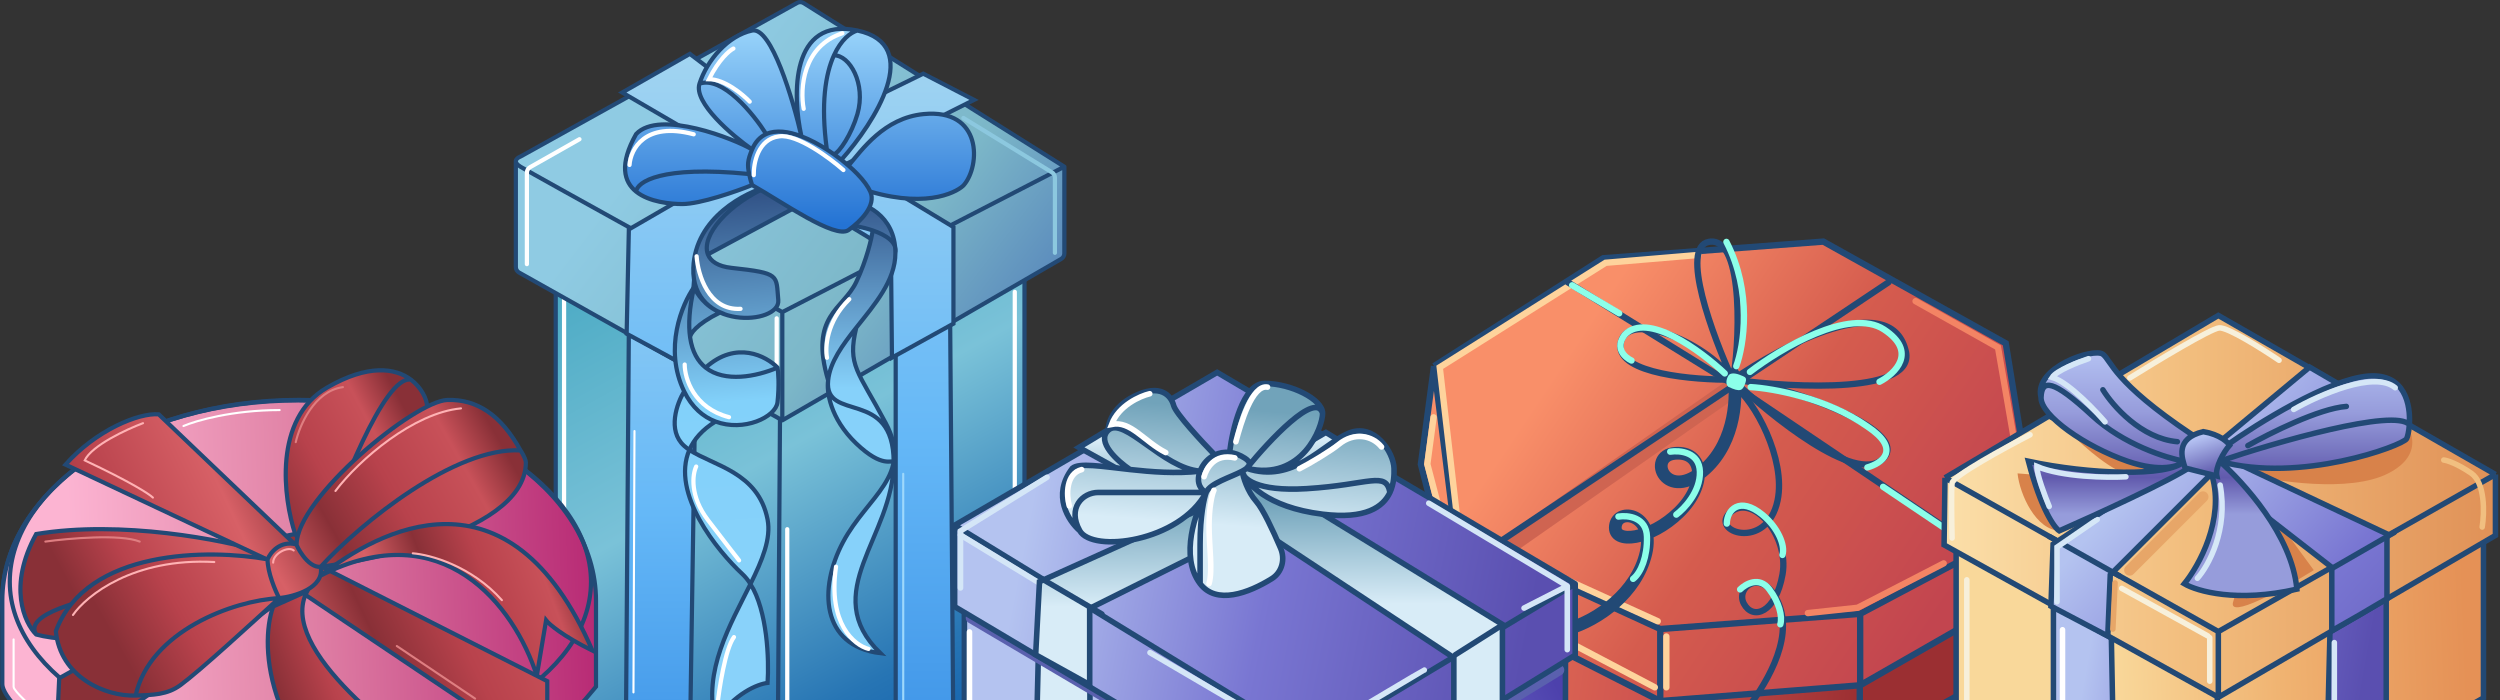 <svg width="1185" height="332" viewBox="0 0 1185 332" fill="none" xmlns="http://www.w3.org/2000/svg">
<rect x="0" y="0" width="1185" height="332" fill="#333333" stroke="none"/>
<path d="M690.665 318.807L680.871 300.167L680.871 239.383V195.254L745.127 151.978L858.095 144.109L948.019 195.254L951.742 231.032V239.383V311.909L940.636 322.619L881.532 355.543L784.349 360.342L690.665 318.807Z" fill="url(#paint0_linear_4698_5122)"/>
<path d="M690.665 318.807L680.871 300.167L680.871 239.383M690.665 318.807L784.349 360.342M690.665 318.807V253.457M784.349 360.342L881.532 355.543M784.349 360.342L784.349 280.006M881.532 355.543L940.636 322.619M881.532 355.543V280.006M940.636 322.619L951.742 311.909V239.383M940.636 322.619V253.457M858.095 144.109L948.019 195.254L951.742 231.032V239.383M858.095 144.109L745.127 151.978M858.095 144.109V223.38M745.127 151.978L680.871 195.254M745.127 151.978L758.891 231.032M680.871 195.254V239.383M680.871 195.254L704.287 247.649M940.636 253.457L951.742 239.383M940.636 253.457L881.532 280.006M940.636 253.457L858.095 223.38M881.532 280.006H784.349M784.349 280.006L704.287 257.317M690.665 253.457L680.871 239.383M690.665 253.457L704.287 257.317M858.095 223.38L758.891 231.032M758.891 231.032L704.287 247.649M704.287 247.649V257.317" stroke="#224975" stroke-width="3.014"/>
<path d="M683.723 275.273V299.369L687.244 306.46" stroke="#FED39C" stroke-width="3.014" stroke-linecap="round"/>
<path d="M689.709 282.838L673.5 220.081L679.734 173.533L759.947 122.412L864.266 114.516L950.713 162.726L964.428 247.096V277.435L881.721 324.815L786.962 332.296L689.709 282.838Z" fill="url(#paint1_linear_4698_5122)"/>
<path d="M689.709 282.838L673.5 220.081L679.734 173.533M689.709 282.838L786.962 332.296M689.709 282.838V253.484M786.962 332.296L881.721 324.815M786.962 332.296V298.158M881.721 324.815L964.428 277.435V247.096M881.721 324.815V290.969M964.428 247.096L950.713 162.726L864.266 114.516L759.947 122.412L679.734 173.533M964.428 247.096L881.721 290.969M679.734 173.533L689.709 253.484M689.709 253.484L786.962 298.158M786.962 298.158L881.721 290.969" stroke="#224975" stroke-width="3.014"/>
<path d="M691.093 248.994L682.426 174.085L761.049 124.558L805.004 120.844" stroke="#FED39C" stroke-width="3.014" stroke-linecap="round"/>
<path d="M679.509 197.82L676.539 220.001L686.65 258.46" stroke="#FED39C" stroke-width="3.014" stroke-linecap="round"/>
<path d="M712.711 261.297L785.775 294.479" stroke="#FED39C" stroke-width="3.014" stroke-linecap="round"/>
<path d="M713.207 288.359L784.382 325.794M789.848 301.699V325.794" stroke="#FED39C" stroke-width="3.014" stroke-linecap="round"/>
<path d="M907.98 142.758L947.056 164.695L959.738 237.704" stroke="#F38464" stroke-width="3.014" stroke-linecap="round"/>
<path d="M856.926 290.604L880.491 288.08L921.31 267.039" stroke="#F38464" stroke-width="3.014" stroke-linecap="round"/>
<path d="M710.82 290.726L712.703 259.907L819.955 184.945" stroke="#CF6451" stroke-width="9.043" stroke-linecap="round"/>
<path d="M708.238 292.506V258.591L822.067 182.601M895.149 133.812L822.067 182.601M822.067 182.601L743.156 133.812M822.067 182.601L940.85 262.699V291.068" stroke="#224975" stroke-width="3" stroke-linecap="round"/>
<path d="M745.184 135.227L767.504 148.518" stroke="#8CFFE9" stroke-width="3" stroke-linecap="round"/>
<path d="M937.086 260.711L892.574 230.741" stroke="#8CFFE9" stroke-width="3" stroke-linecap="round"/>
<path d="M821.699 177.547C823.39 186.811 823.085 208.718 808.337 222.233C789.903 239.127 780.108 216.085 793.944 214.885C807.779 213.685 809.133 229.878 795.774 242.888C782.414 255.899 764.51 258.253 765.701 249.294C766.892 240.335 784.572 243.62 780.166 262.262C775.759 280.904 757.664 293.928 743.138 298.134" stroke="#224975" stroke-width="6.029" stroke-linecap="round"/>
<path d="M791.68 214.093C796.272 213.375 805.516 214.283 805.752 223.65C805.989 233.017 798.395 241.071 794.568 243.927" stroke="#8CFFE9" stroke-width="3.014" stroke-linecap="round"/>
<path d="M767.141 244.858C771.544 244.153 780.413 245.085 780.665 254.451C780.917 263.817 777.768 271.535 774.104 274.38" stroke="#8CFFE9" stroke-width="3.014" stroke-linecap="round"/>
<path d="M821.862 182.948C831.614 189.725 846.641 217.62 842.575 237.206C837.493 261.689 809.763 251.872 820.287 242.811C830.811 233.75 848.151 253.882 844.916 272.247C841.682 290.612 830.871 294.117 826.601 286.152C822.331 278.187 835.794 268.45 843.115 286.152C850.436 303.853 835.929 326.056 826.601 337.959" stroke="#224975" stroke-width="3" stroke-linecap="round"/>
<path d="M818.515 248.188C818.515 241.855 824.46 235.005 835.426 244.015C842.665 249.963 846.316 258.497 844.881 263.051" stroke="#8CFFE9" stroke-width="3" stroke-linecap="round"/>
<path d="M824.81 279.383C827.44 276.765 833.883 273.08 838.61 279.282C843.336 285.484 844.963 292.228 843.874 295.931" stroke="#8CFFE9" stroke-width="3" stroke-linecap="round"/>
<path d="M821.299 179.958C803.127 180.166 767.046 177.181 768.093 163.569C769.401 146.554 807.972 161.007 821.299 179.958ZM821.299 179.958C811.748 159.166 796.132 116.993 810.078 114.629C827.51 111.675 824.247 167.286 821.299 179.958ZM821.299 179.958C845.43 163.303 895.583 137.143 903.147 165.743C909.529 186.78 851.241 183.985 821.299 179.958ZM821.299 179.958C839.521 197.379 879.215 229.325 892.215 217.743C908.465 203.266 839.229 180.666 821.299 179.958Z" stroke="#224975" stroke-width="3"/>
<path d="M819.142 178.234C818.11 180.127 817.985 182.128 819.142 183.289C824.994 186.174 825.998 184.893 827.037 182.249C828.22 179.237 827.478 178.884 826.026 178.234C824.392 177.502 820.433 175.868 819.142 178.234Z" fill="#8CFFE9"/>
<path d="M817.53 177.005C806.155 166.229 780.747 147.479 770.115 158.686C765.23 165.008 770.235 169.462 773.348 170.899" stroke="#8CFFE9" stroke-width="3" stroke-linecap="round"/>
<path d="M822.99 173.566C826.582 163.868 830.677 138.508 818.32 114.656" stroke="#8CFFE9" stroke-width="3" stroke-linecap="round"/>
<path d="M829.457 176.301C843.945 165.165 876.944 145.553 893.037 156.185C909.129 166.818 898.305 177.139 890.881 180.97" stroke="#8CFFE9" stroke-width="3" stroke-linecap="round"/>
<path d="M829.809 183.484C840.226 184.083 865.873 188.657 885.126 202.163C901.506 213.083 891.951 219.645 885.126 221.56" stroke="#8CFFE9" stroke-width="3" stroke-linecap="round"/>
<path d="M263.414 379.834V123.484L369.785 60.156L485.604 123.484V379.834L368.085 441.512L263.414 379.834Z" fill="url(#paint2_linear_4698_5122)"/>
<path d="M263.414 123.484V379.834L368.085 441.512M263.414 123.484L369.785 60.156L485.604 123.484M263.414 123.484L369.785 187.937M368.085 441.512L485.604 379.834V123.484M368.085 441.512L369.785 187.937M485.604 123.484L369.785 187.937" stroke="#224975" stroke-width="2" stroke-linecap="round"/>
<path d="M278.826 118.156C275.006 119.97 267.367 125.533 267.367 133.271C267.367 141.01 267.367 244.961 267.367 295.969" stroke="white" stroke-width="2" stroke-linecap="round"/>
<path d="M481.008 138.359V266.783" stroke="white" stroke-width="2" stroke-linecap="round"/>
<path d="M373.16 250.836V374.66" stroke="white" stroke-width="2" stroke-linecap="round"/>
<path d="M424.555 413.442V158.192L450.301 143.086L452.263 397.925L424.555 413.442Z" fill="url(#paint3_linear_4698_5122)" stroke="#224975" stroke-width="2"/>
<path d="M296.285 400.12L298.153 145.352L329.903 164.135L326.047 415.59L296.285 400.12Z" fill="url(#paint4_linear_4698_5122)" stroke="#224975" stroke-width="2"/>
<path d="M300.743 204.327L300.261 328.194" stroke="white" stroke-linecap="round"/>
<path d="M428.129 224.586V402.971" stroke="#9ED8FB" stroke-linecap="round"/>
<path d="M380.91 1.458L504.5 79.014V120.131C504.5 121.201 503.929 122.191 503.003 122.727L370.814 199.238L246.038 129.187C245.092 128.656 244.506 127.656 244.506 126.571L244.506 76.561C244.498 76.471 244.498 76.383 244.506 76.298C244.608 75.237 245.92 74.554 246.453 74.319C246.601 74.254 246.748 74.188 246.889 74.11L377.859 1.376C378.814 0.845 379.983 0.877 380.91 1.458Z" fill="url(#paint5_linear_4698_5122)"/>
<path d="M370.814 147.939C370.814 147.939 251.575 82.037 246.677 79.014C244.942 77.943 244.436 77.03 244.506 76.298M370.814 147.939L504.5 79.014M370.814 147.939V199.238M504.5 79.014L380.91 1.458C379.983 0.877 378.814 0.845 377.859 1.376L246.889 74.11C246.748 74.188 246.601 74.254 246.453 74.319C245.92 74.554 244.608 75.237 244.506 76.298M504.5 79.014V120.131C504.5 121.201 503.929 122.191 503.003 122.727L370.814 199.238M370.814 199.238L246.038 129.187C245.092 128.656 244.506 127.656 244.506 126.571L244.506 76.298" stroke="#224975" stroke-width="2" stroke-linecap="round"/>
<path d="M249.742 125.195V81.862C249.742 80.782 250.323 79.785 251.263 79.252L274.664 65.992" stroke="white" stroke-width="2" stroke-linecap="round"/>
<path d="M368.148 150.883V189.926" stroke="white" stroke-width="2" stroke-linecap="round"/>
<path d="M500.031 119.826V84.236C500.031 83.193 499.489 82.225 498.6 81.68L456.66 55.938" stroke="#8CC8DF" stroke-width="2" stroke-linecap="round"/>
<path d="M352.308 77.319L294.934 43.849L326.989 25.539L377.829 64.161L437.622 34.921L461.685 47.348L401.892 77.319L451.931 107.629V153.403L422.787 169.515L422.309 118.987L377.829 91.939L329.704 123.373L325.847 173.788L297.029 158.199L298.078 108.753L352.308 77.319Z" fill="url(#paint6_linear_4698_5122)" stroke="#224975" stroke-width="2"/>
<path d="M328.644 126.979C329.515 103.125 353.188 91.1 364.916 88.07L379.788 96.797L335.537 120.572C336.805 123.897 340.392 126.278 346.78 126.979C369.994 129.524 367.818 130.251 368.906 142.251C369.994 154.251 327.556 156.796 328.644 126.979Z" fill="url(#paint7_linear_4698_5122)"/>
<path d="M324.292 185.523C314.426 165.16 323.325 144.069 329.007 136.069C330.095 138.857 334.085 145.16 341.34 148.069C329.644 153.918 326.989 158.477 327.124 160.025C328.125 166.793 330.811 171.345 334.468 174.25C348.993 161.16 363.237 168.796 368.544 174.25C368.906 176.311 369.414 182.468 368.544 190.614C367.783 197.727 352.507 204.84 339.163 199.803C332.848 203.691 328.908 208.276 326.766 213.24C337.995 220.771 359.461 223.683 363.828 246.249C365.575 255.274 361.3 265.545 355.722 276.824C363.734 289.59 364.569 312.557 363.828 323.702C359.355 324.187 348.159 328.502 339.163 341.884C332.998 318.074 346.241 295.995 355.722 276.824C354.584 275.012 353.302 273.405 351.859 272.067C340.157 261.215 317.837 233.934 326.766 213.24C325.872 212.64 325.042 212.011 324.292 211.341C316.151 204.068 320.9 191.099 324.292 185.523Z" fill="url(#paint8_linear_4698_5122)"/>
<path d="M364.916 88.07C353.188 91.1 329.515 103.125 328.644 126.979C327.556 156.796 369.994 154.251 368.906 142.251C367.818 130.251 369.994 129.524 346.78 126.979C340.392 126.278 336.805 123.897 335.537 120.572M364.916 88.07L379.788 96.797L335.537 120.572M364.916 88.07C344.936 96.504 332.197 111.814 335.537 120.572M329.007 136.069C323.325 144.069 314.426 165.16 324.292 185.523M329.007 136.069C330.095 138.857 334.085 145.16 341.34 148.069C329.644 153.918 326.989 158.477 327.124 160.025M329.007 136.069C326.682 146.109 326.226 153.958 327.124 160.025M324.292 185.523C320.9 191.099 316.151 204.068 324.292 211.341C325.042 212.011 325.872 212.64 326.766 213.24M324.292 185.523C328.009 193.195 333.406 197.629 339.163 199.803M368.544 174.25C368.906 176.311 369.414 182.468 368.544 190.614C367.783 197.727 352.507 204.84 339.163 199.803M368.544 174.25C358.426 178.568 343.491 181.421 334.468 174.25M368.544 174.25C363.237 168.796 348.993 161.16 334.468 174.25M334.468 174.25C330.811 171.345 328.125 166.793 327.124 160.025M326.766 213.24C337.995 220.771 359.461 223.683 363.828 246.249C365.575 255.274 361.3 265.545 355.722 276.824M326.766 213.24C317.837 233.934 340.157 261.215 351.859 272.067C353.302 273.405 354.584 275.012 355.722 276.824M326.766 213.24C328.908 208.276 332.848 203.691 339.163 199.803M355.722 276.824C346.241 295.995 332.998 318.074 339.163 341.884C348.159 328.502 359.355 324.187 363.828 323.702C364.569 312.557 363.734 289.59 355.722 276.824Z" stroke="#224975" stroke-width="2" stroke-linecap="round"/>
<path d="M330.188 121.484C330.796 130.152 335.814 147.269 351.012 146.39" stroke="white" stroke-width="2" stroke-linecap="round"/>
<path d="M324.547 172.781C324.547 179.281 328.748 193.371 345.552 197.739" stroke="white" stroke-width="2" stroke-linecap="round"/>
<path d="M329.992 221.141C328.223 224.855 326.873 235.145 335.625 246.589C344.377 258.033 349.072 264.051 350.326 265.629" stroke="white" stroke-width="2" stroke-linecap="round"/>
<path d="M339.965 334.939C340.909 326.227 343.819 307.439 347.9 301.984" stroke="white" stroke-width="2" stroke-linecap="round"/>
<path d="M401.648 95.094C408.817 95.733 422.757 101.048 424.28 117.024C424.566 117.934 424.627 118.907 424.416 119.948C424.416 133.021 414.623 144.264 405.875 155.297C401.501 173.401 406.708 175.742 419.863 200.596C423.681 207.81 424.558 213.742 423.595 219.062C423.595 254.567 387.482 280.737 417.333 309.649C389 306.098 387.988 278.708 399.625 256.898C407.884 241.418 421.241 232.07 423.595 219.062C422.658 217.639 418.46 222.239 405.875 210.233C393.291 198.228 391.742 185.28 392.541 180.307C383.434 149.367 399.625 146.831 405.875 133.643C410.876 123.093 413.145 112.972 413.654 109.231C408.864 107.587 403.465 106.638 399.625 106.253L401.648 95.094Z" fill="url(#paint9_linear_4698_5122)"/>
<path d="M424.416 119.948C424.416 101.688 409.238 95.77 401.648 95.094L399.625 106.253C403.465 106.638 408.864 107.587 413.654 109.231M424.416 119.948C424.416 133.021 414.623 144.264 405.875 155.297M424.416 119.948C425.435 114.907 420.094 111.441 413.654 109.231M392.541 180.307C390.517 200.596 423.595 183.556 423.595 219.062M392.541 180.307C393.406 171.639 399.35 163.526 405.875 155.297M392.541 180.307C383.434 149.367 399.625 146.831 405.875 133.643C410.876 123.093 413.145 112.972 413.654 109.231M392.541 180.307C391.742 185.28 393.291 198.228 405.875 210.233C418.46 222.239 422.658 217.639 423.595 219.062M423.595 219.062C423.595 254.567 387.482 280.737 417.333 309.649C389 306.098 387.988 278.708 399.625 256.898C411.261 235.087 433.017 225.45 419.863 200.596C406.708 175.742 401.501 173.401 405.875 155.297" stroke="#224975" stroke-width="2" stroke-linecap="round"/>
<path d="M392.005 169.578C391.034 164.71 391.787 152.344 402.568 141.828" stroke="white" stroke-width="2" stroke-linecap="round"/>
<path d="M411.658 307.581C404.887 305.836 392.333 295.597 396.279 268.602" stroke="white" stroke-width="2" stroke-linecap="round"/>
<path d="M301.523 63.543C312.543 51.732 348.452 65.979 356.492 70.853C346.982 64.193 328.679 48.635 331.553 39.673C335.144 28.472 345.118 16.871 356.492 14.47C365.591 12.55 375.873 47.107 379.877 64.625C375.5 45.106 374.679 7.75 406.413 14.47C438.146 21.191 414.566 58.116 398.81 75.738C400.004 76.671 401.139 77.606 402.198 78.524C408.445 71.175 419.045 55.892 437.793 54.075C465.688 51.371 464.802 78.524 456.853 87.722C454.828 90.065 441.222 99.151 412.525 90.822C415.474 97.344 407.92 104.952 402.198 109.049C395.916 113.548 370.515 95.594 356.492 87.722C349.013 90.721 331.924 96.719 323.398 96.719C317.887 96.719 307.724 95.817 301.523 90.822C295.735 86.16 293.399 77.932 301.523 63.543Z" fill="url(#paint10_linear_4698_5122)"/>
<path d="M356.492 70.853C348.452 65.979 312.543 51.732 301.523 63.543C293.399 77.932 295.735 86.16 301.523 90.822M356.492 70.853C354.261 76.184 354.241 78.111 355.098 82.494M356.492 70.853C346.982 64.193 328.679 48.635 331.553 39.673M356.492 70.853C358.047 67.137 360.363 64.804 363.175 63.543M356.492 87.722C349.013 90.721 331.924 96.719 323.398 96.719C317.887 96.719 307.724 95.817 301.523 90.822M356.492 87.722C356.021 86.366 355.492 84.506 355.098 82.494M356.492 87.722C370.515 95.594 395.916 113.548 402.198 109.049C407.92 104.952 415.474 97.344 412.525 90.822M301.523 90.822C301.903 86.304 313.15 78.312 355.098 82.494M331.553 39.673C335.144 28.472 345.118 16.871 356.492 14.47C365.591 12.55 375.873 47.107 379.877 64.625M331.553 39.673C342.407 35.833 357.157 53.986 363.175 63.543M379.877 64.625C373.753 62.291 367.794 61.472 363.175 63.543M379.877 64.625C375.5 45.106 374.679 7.75 406.413 14.47M379.877 64.625C383.933 66.17 388.061 68.38 391.922 70.853M406.413 14.47C438.146 21.191 414.566 58.116 398.81 75.738M406.413 14.47C403.137 15.382 398.647 18.844 395.286 26.237M398.81 75.738C397.684 74.859 396.506 73.981 395.286 73.119M398.81 75.738C400.004 76.671 401.139 77.606 402.198 78.524M391.922 70.853C388.944 49.053 391.335 34.929 395.286 26.237M391.922 70.853C393.07 71.588 394.194 72.347 395.286 73.119M395.286 26.237C402.704 26.044 410.59 39.673 406.413 54.075C403.666 63.543 397.844 72.363 395.286 73.119M402.198 78.524C403.789 79.904 405.21 81.247 406.413 82.494C409.457 85.653 411.427 88.394 412.525 90.822M402.198 78.524C408.445 71.175 419.045 55.892 437.793 54.075C465.688 51.371 464.802 78.524 456.853 87.722C454.828 90.065 441.222 99.151 412.525 90.822" stroke="#224975" stroke-width="2" stroke-linecap="round"/>
<path d="M298.398 78.18C298.881 70.759 305.64 57.467 328.811 63.661" stroke="white" stroke-width="2" stroke-linecap="round"/>
<path d="M347.64 23.016C345.709 23.983 340.689 28.242 336.055 37.534C343.392 37.534 351.985 44.632 355.364 48.181" stroke="white" stroke-width="2" stroke-linecap="round"/>
<path d="M357.293 83.02C357.132 77.374 359.321 65.791 369.362 64.63C377.858 63.468 393.176 74.793 399.774 80.6" stroke="white" stroke-width="2" stroke-linecap="round"/>
<path d="M380.948 51.57C379.178 42.213 380.369 21.952 399.292 15.758" stroke="white" stroke-width="2" stroke-linecap="round"/>
<path d="M520.981 264.424C508.452 264.102 505.052 250.637 504.918 243.944C553.641 236.448 652.613 224.749 658.717 237.921C664.82 251.092 622.312 254.746 605.848 256.085C606.517 265.856 617.053 282 590.81 285.877C568.879 289.116 565.408 271.25 565.274 264.424C556.44 263.888 533.509 264.745 520.981 264.424Z" fill="#5A60AE"/>
<path d="M457.117 338.983V263.274L577.576 190.789L742.022 282.781V362.568L624.474 434.615L457.117 338.983Z" fill="url(#paint11_linear_4698_5122)"/>
<path d="M457.117 263.274V338.983L624.474 434.615M457.117 263.274L577.576 190.789L742.022 282.781M457.117 263.274L624.474 354.921M624.474 434.615L742.022 362.568V282.781M624.474 434.615V354.921M742.022 282.781L624.474 354.921" stroke="#224975" stroke-width="2.647"/>
<path d="M492.84 283.906L491.023 357.94L516.633 371.35V295.844L493.904 283.453L492.84 283.906Z" fill="url(#paint12_linear_4698_5122)" stroke="#224975" stroke-width="2.647" stroke-linecap="round"/>
<path d="M712.333 381.239V301.062L689.297 315.333V355.013V394.692L712.333 381.239Z" fill="url(#paint13_linear_4698_5122)" stroke="#224975" stroke-width="2.647" stroke-linecap="round"/>
<path d="M459.531 299.555V336.526L483.616 350.047" stroke="white" stroke-width="2.647" stroke-linecap="round"/>
<path d="M460.414 292.875L621.81 388.152" stroke="#5A60AE" stroke-width="5.293" stroke-linecap="round"/>
<path d="M738.812 317.602L623.486 388.15" stroke="#5A60AE" stroke-width="5.293" stroke-linecap="round"/>
<path d="M621.222 387.883L452.5 287.538V248.966L576.936 176.516L746.648 276.755V310.499L621.222 387.883Z" fill="url(#paint14_linear_4698_5122)"/>
<path d="M621.222 387.883L452.5 287.538V248.966M621.222 387.883L746.648 310.499V276.755M621.222 387.883V352.183M452.5 248.966L576.936 176.516L746.648 276.755M452.5 248.966L621.222 352.183M746.648 276.755L621.222 352.183" stroke="#224975" stroke-width="2.647" stroke-linecap="round"/>
<path d="M677.238 238.531L742.891 277.758M742.891 277.758L722.404 288.228M742.891 277.758V307.932" stroke="#D4E6F7" stroke-width="2.647" stroke-linecap="round"/>
<path d="M626.43 346.499C642.54 336.886 674.827 317.647 675.096 317.602" stroke="#D4E6F7" stroke-width="2.647" stroke-linecap="round"/>
<path d="M455.27 278.68V251.678L496.292 226.234" stroke="#D4E6F7" stroke-width="2.647" stroke-linecap="round"/>
<path d="M545.094 309.352L612.119 348.642" stroke="#D4E6F7" stroke-width="2.647" stroke-linecap="round"/>
<path d="M455.27 253.586L507.623 285.504" stroke="#D4E6F7" stroke-width="2.647" stroke-linecap="round"/>
<path d="M492.719 275.726L490.902 310.359L516.511 324.56V288.369L594.727 249.351L689.117 311.765V346.424L712.152 332.971V295.984L625.066 242.521L655.406 221.258L628.438 204.965L589.108 228L537.684 196.172L511.397 212.083L566.393 242.521L492.719 275.726Z" fill="url(#paint15_linear_4698_5122)" stroke="#224975" stroke-width="2.647" stroke-linecap="round"/>
<path d="M522.305 291.061L494.09 274.508" stroke="#224975" stroke-width="2.647" stroke-linecap="round"/>
<path d="M689.863 310.336L712.15 296.203" stroke="#224975" stroke-width="2.647" stroke-linecap="round"/>
<path d="M568.849 276.665C559.229 263.933 566.409 243.217 571.448 233.936C558.428 257.048 517.699 262.12 511.791 251.527C506.524 247.013 498.453 234.783 508.303 221.978C511.473 219.247 522.107 221.065 535.621 222.559C529.73 218.603 519.425 209.337 525.335 203.92C525.198 200.705 527.428 193.003 537.442 187.914C549.959 181.553 555.089 187.504 556.321 192.223C557.306 195.999 569.73 209.41 575.819 215.644C577.903 214.648 580.286 214.19 582.828 214.463C584.115 203.561 589.235 181.758 599.413 181.758C612.136 181.758 626.911 189.35 626.911 195.917C626.911 202.483 617.278 228.311 590.903 221.978C612.958 229.493 626.911 210.486 639.223 205.356C651.535 200.226 660.564 214.463 660.769 221.978C660.847 224.836 660.777 229.261 658.83 233.421C655.659 240.198 647.509 246.272 626.911 243.729C604.051 240.907 593.534 231.879 590.001 225.949C589.461 225.312 589.124 224.688 588.949 224.116C589.588 227.225 591.558 233.26 595.516 237.746C598.605 241.247 603.349 251.33 606.989 259.827C609.251 265.106 607.682 271.284 602.802 274.312C591.815 281.131 576.535 286.838 568.849 276.665Z" fill="url(#paint16_linear_4698_5122)"/>
<path d="M571.732 233.421C569.81 232.58 566.543 229.385 568.849 223.331M571.732 233.421C566.687 242.43 559.047 263.692 568.849 276.665M571.732 233.421C573.493 229.02 583.453 226.231 588.806 223.331M571.732 233.421C570.771 235.944 568.849 244.377 568.849 257.926C568.849 271.476 568.849 276.065 568.849 276.665M571.732 233.421C557.224 233.421 526.689 233.421 520.615 233.421C513.023 233.421 505.84 240.857 511.791 251.527M571.732 233.421C559.031 256.972 517.742 262.198 511.791 251.527M568.849 223.331C557.44 224.612 545.726 223.676 535.621 222.559M568.849 223.331C551.37 222.118 532.722 197.148 525.335 203.92M568.849 223.331C570.131 219.967 572.623 217.172 575.819 215.644M568.849 276.665C576.535 286.838 591.815 281.131 602.802 274.312C607.682 271.284 609.251 265.106 606.989 259.827C603.349 251.33 598.605 241.247 595.516 237.746C591.192 232.845 589.241 226.094 588.806 223.331M588.806 223.331C589.63 222.885 590.345 222.436 590.903 221.978M588.806 223.331C590.426 228.762 600.316 240.446 626.911 243.729C647.509 246.272 655.659 240.198 658.83 233.421M588.806 223.331C588.99 226.71 595.35 233.1 619.318 231.622C649.278 229.776 656.891 223.113 658.83 233.421M511.791 251.527C506.524 247.013 498.453 234.783 508.303 221.978C511.473 219.247 522.107 221.065 535.621 222.559M535.621 222.559C529.73 218.603 519.425 209.337 525.335 203.92M525.335 203.92C525.198 200.705 527.428 193.003 537.442 187.914C549.959 181.553 555.089 187.504 556.321 192.223C557.306 195.999 569.73 209.41 575.819 215.644M575.819 215.644C577.903 214.648 580.286 214.19 582.828 214.463M582.828 214.463C585.158 214.713 587.621 215.577 590.111 217.205C592.877 219.014 592.659 220.54 590.903 221.978M582.828 214.463C584.115 203.561 589.235 181.758 599.413 181.758C612.136 181.758 626.911 189.35 626.911 195.917M626.911 195.917C626.911 202.483 617.278 228.311 590.903 221.978M626.911 195.917C623.792 185.082 601.606 208.776 590.903 221.978M590.903 221.978C612.958 229.493 626.911 210.486 639.223 205.356C651.535 200.226 660.564 214.463 660.769 221.978C660.847 224.836 660.777 229.261 658.83 233.421" stroke="#224975" stroke-width="2.647" stroke-linecap="round"/>
<path d="M544.972 186.633C540.374 187.728 530.321 192.166 526.898 201.151C535.99 199.279 542.141 209.173 552.57 214.521" stroke="white" stroke-width="2.647" stroke-linecap="round"/>
<path d="M506.848 239.772C505.318 234.568 505.367 224.431 512.714 222.594" stroke="white" stroke-width="2.647" stroke-linecap="round"/>
<path d="M573.086 276.641C574.923 270.365 573.086 258.944 573.086 249.134C573.086 240.757 574.476 234.235 575.394 232.398" stroke="white" stroke-width="2.647" stroke-linecap="round"/>
<path d="M585.801 209.401C588.155 200.551 593.564 182.145 600.795 183.501" stroke="white" stroke-width="2.647" stroke-linecap="round"/>
<path d="M615.93 222.192C620.509 219.902 630.91 213.674 634.537 210.673C641.878 204.597 650.509 206.423 654.847 211.845" stroke="white" stroke-width="2.647" stroke-linecap="round"/>
<path d="M570.73 225.95C571.759 222.408 575.433 214.72 585.3 217.037" stroke="white" stroke-width="2.647" stroke-linecap="round"/>
<path d="M1177.16 235.881V330.805L1051.01 402.056L927.203 342.486V242.647L1051.01 194.922L1177.16 235.881Z" fill="url(#paint17_linear_4698_5122)"/>
<path d="M1177.16 235.881V330.805L1051.01 402.056M1177.16 235.881L1051.01 194.922L927.203 242.647M1177.16 235.881L1051.01 295.764M1051.01 402.056L927.203 342.486V242.647M1051.01 402.056V295.764M927.203 242.647L1051.01 295.764" stroke="#224975" stroke-width="2.613"/>
<path d="M973.324 365.236V261.867L1000.24 274.404L1002.3 381.39L973.324 365.236Z" fill="url(#paint18_linear_4698_5122)"/>
<path d="M1102.55 375.688L1105.12 270.234L1131.06 256.852V361.436L1102.55 375.688Z" fill="url(#paint19_linear_4698_5122)"/>
<path d="M973.324 365.236V261.867L1000.24 274.404L1002.3 381.39L973.324 365.236Z" stroke="#224975" stroke-width="2.613" stroke-linecap="round"/>
<path d="M1102.55 375.688L1105.12 270.234L1131.06 256.852V361.436L1102.55 375.688Z" stroke="#224975" stroke-width="2.613" stroke-linecap="round"/>
<path d="M1106.48 368.637L1106.48 304.578" stroke="#D5E7F7" stroke-width="2.613" stroke-linecap="round"/>
<path d="M977.633 362.551L977.633 298.492" stroke="white" stroke-width="2.613" stroke-linecap="round"/>
<path d="M932.262 274.836V332.185" stroke="#F7F0DB" stroke-width="2.613" stroke-linecap="round"/>
<path d="M1051.49 330.515L921.5 258.296L921.921 226.465L1051.49 149.516L1182.84 224.895V253.782L1051.49 330.515Z" fill="url(#paint20_linear_4698_5122)"/>
<path d="M1051.49 330.515L921.5 258.296L921.921 226.465M1051.49 330.515L1182.84 253.782V224.895M1051.49 330.515V299.371M921.921 226.465L1051.49 149.516L1182.84 224.895M921.921 226.465L1051.49 299.371M1182.84 224.895L1051.49 299.371" stroke="#224975" stroke-width="2.613"/>
<path d="M1009.54 179.147C1021.95 171.392 1047.79 155.788 1051.88 155.416C1055.98 155.044 1072.51 165.498 1080.27 170.771" stroke="#F7F0DB" stroke-width="2.613" stroke-linecap="round"/>
<path d="M962.243 206.086C950.096 212.333 925.697 225.66 925.281 228.992C924.864 232.324 925.107 247.734 925.281 255.022" stroke="#F7F0DB" stroke-width="2.613" stroke-linecap="round"/>
<path d="M1005.68 278.891L1026.1 290.162L1046.52 301.434" stroke="#F7F0DB" stroke-width="2.613" stroke-linecap="round"/>
<path d="M1176.56 249.811C1177.61 243.217 1178.02 228.883 1171.36 224.302C1164.7 219.721 1159.91 218.228 1158.34 218.055" stroke="#F1BF80" stroke-width="2.613" stroke-linecap="round"/>
<path d="M1006.76 224.386C996.873 220.268 984.603 208.753 979.703 203.51L1054.6 214.459L1136.58 195.672C1142.65 201.365 1150.24 215.078 1132.02 224.386C1113.81 233.694 1078.51 228.264 1063.14 224.386L1096.73 270.25C1082.68 278.979 1055.4 294.161 1058.58 285.052C1061.77 275.943 1057.26 237.231 1054.6 219.013C1054.09 224.236 1040.05 235.924 976.63 251.571C965.1 251.571 957.342 234.338 956.312 224.386C977.245 226.102 1016.64 228.504 1006.76 224.386Z" fill="#D8824A"/>
<path d="M972.137 287.322L973.17 257.947L1023.65 224.56L972.137 197.616L999.08 179.39L1048.21 212.673L1094.74 174.008L1117.53 187.287L1059.2 218.991L1131.42 253.088V283.79L1118.86 291.206L1105.27 298.974V268.937L1048.21 224.56L1000.26 272.474L999.08 301.492L972.137 287.322Z" fill="url(#paint21_linear_4698_5122)" stroke="#224975" stroke-width="2.613"/>
<path d="M1104.99 269.636L1134.89 252.375" stroke="#224975" stroke-width="2.613" stroke-linecap="round"/>
<path d="M1004.56 272.972L971.441 254.344" stroke="#224975" stroke-width="2.613" stroke-linecap="round"/>
<path d="M1047.41 302.258L1047.41 322.876" stroke="#F7F0DB" stroke-width="2.613" stroke-linecap="round"/>
<path d="M994.089 246.21L975.026 259.338L975.026 285.24" stroke="#D5E7F7" stroke-width="2.613" stroke-linecap="round"/>
<path d="M1044.21 235.5L1009.46 270.256" stroke="#E7A668" stroke-width="5.227" stroke-linecap="round"/>
<path d="M1008.48 218.639C988.48 211.743 967.104 196.918 967.449 188.299C963.902 174.195 992.589 164.661 996.768 167.911C1000.95 171.162 1001.41 180.811 1038.79 205.886C1033.59 215.359 1034.34 218.335 1035.37 218.639C1035.89 218.18 1037.31 218.006 1038.79 220.978C1028.76 227.851 992.821 244.274 976.104 251.626C973.705 250.078 967.42 241.314 961.477 218.639C989.896 224.754 1027.66 226.347 1035.37 218.639C1033.07 220.937 1024.47 224.155 1008.48 218.639Z" fill="url(#paint22_linear_4698_5122)"/>
<path d="M1055.28 211.227C1069.83 200.856 1103.66 179.743 1122.61 178.257C1140.12 176.884 1142.65 192.007 1142.03 201.299C1141.82 204.577 1141.2 207.129 1140.72 207.976C1138.86 211.227 1090.19 229.301 1052.11 218.639C1062.95 228.164 1086.48 253.623 1088.71 279.256C1060.48 285.757 1041.39 280.262 1035.37 276.702C1042.24 268.266 1054.49 246.24 1048.54 225.622C1049.47 221.907 1050.87 219.419 1052.11 218.639C1050.44 216.052 1053.96 212.62 1055.28 211.227Z" fill="url(#paint23_linear_4698_5122)"/>
<path d="M1035.37 218.639C1026.98 217.145 1006.48 210.709 991.582 196.918C972.965 179.68 967.794 179.68 967.449 188.299M1035.37 218.639C1033.07 220.937 1024.47 224.155 1008.48 218.639C988.48 211.743 967.104 196.918 967.449 188.299M1035.37 218.639C1034.34 218.335 1033.59 215.359 1038.79 205.886C1001.41 180.811 1000.95 171.162 996.768 167.911C992.589 164.661 963.902 174.195 967.449 188.299M1035.37 218.639C1027.66 226.347 989.896 224.754 961.477 218.639C967.42 241.314 973.705 250.078 976.104 251.626C992.821 244.274 1028.76 227.851 1038.79 220.978C1037.31 218.006 1035.89 218.18 1035.37 218.639ZM1052.11 218.639C1090.19 229.301 1138.86 211.227 1140.72 207.976C1141.2 207.129 1141.82 204.577 1142.03 201.299M1052.11 218.639C1050.44 216.052 1053.96 212.62 1055.28 211.227C1069.83 200.856 1103.66 179.743 1122.61 178.257C1140.12 176.884 1142.65 192.007 1142.03 201.299M1052.11 218.639C1078.76 209.55 1135.1 193.358 1142.03 201.299M1052.11 218.639C1062.95 228.164 1086.48 253.623 1088.71 279.256C1060.48 285.757 1041.39 280.262 1035.37 276.702C1042.24 268.266 1054.49 246.24 1048.54 225.622C1049.47 221.907 1050.87 219.419 1052.11 218.639ZM1065.49 211.227C1075.71 205.422 1099.35 193.581 1112.16 192.652M996.768 184.758C1001.41 192.343 1014.97 207.883 1032.06 209.369" stroke="#224975" stroke-width="2.613" stroke-linecap="round"/>
<path d="M1035.74 221.842L1050.75 225.629C1049.89 221.625 1054.02 214.164 1056.84 211.023C1056.05 209.715 1052.27 205.928 1044.34 204.594C1030.74 207.913 1034.3 217.131 1035.74 221.842Z" fill="url(#paint24_linear_4698_5122)" stroke="#224975" stroke-width="2.613" stroke-linecap="round"/>
<path d="M971.333 240.051C969.374 235.368 965.457 225.021 965.457 221.094C977.633 226.2 998.678 226.494 1007.68 226.003" stroke="#D5E7F7" stroke-width="2.613" stroke-linecap="round"/>
<path d="M1041.55 274.116C1046.79 268.224 1056.28 251.139 1052.36 229.93" stroke="#D5E7F7" stroke-width="2.613" stroke-linecap="round"/>
<path d="M1087.21 194.092C1099.15 187.219 1125.5 175.534 1135.32 183.782" stroke="#D5E7F7" stroke-width="2.613" stroke-linecap="round"/>
<path d="M989.929 170.031C985.02 171.668 974.71 175.726 972.746 178.868C981.092 181.323 994.839 196.543 997.785 199.98" stroke="#D5E7F7" stroke-width="2.613" stroke-linecap="round"/>
<path d="M1001.5 298.187L1002.54 276.305" stroke="#E7A668" stroke-width="2.613" stroke-linecap="round"/>
<path d="M143.023 437.51C217.279 437.51 277.475 405.136 277.475 356.288V284.305H8.57V356.288C8.57 405.136 68.767 437.51 143.023 437.51Z" fill="url(#paint25_linear_4698_5122)" stroke="#224975"/>
<path d="M13.336 331.516V362.077C13.444 364.329 14.371 369.798 17.216 373.658" stroke="white" stroke-linecap="round"/>
<ellipse cx="141.204" cy="284.782" rx="140.704" ry="95.236" fill="url(#paint26_linear_4698_5122)" stroke="#224975" stroke-linecap="round"/>
<path d="M274.42 284.786C274.42 334.585 214.777 374.955 141.202 374.955C67.628 374.955 7.984 334.585 7.984 284.786C7.984 234.987 67.628 194.617 141.202 194.617C214.777 194.617 274.42 234.987 274.42 284.786Z" stroke="#224975" stroke-linecap="round"/>
<path d="M264.806 317.867C264.806 299.815 218.912 269.312 141.203 269.312C63.494 269.312 21.117 302.915 21.117 320.772" stroke="#224975" stroke-linecap="round"/>
<path d="M42.864 348.074C29.598 340.009 4.457 316.133 4.457 285.045C4.457 246.186 42.864 219.033 59.816 210.234" stroke="white" stroke-linecap="round"/>
<path d="M118.387 193.857C133.788 191.881 170.253 190.151 192.907 199.047" stroke="white" stroke-linecap="round"/>
<path d="M282.502 284.79C282.502 301.468 282.502 311.757 282.502 325.482C258.534 354.844 226.753 380.026 141.798 380.026C46.854 380.026 1.094 334.566 1.094 324.326C1.094 314.086 1.094 299.348 1.094 284.79C1.094 232.193 64.089 189.555 141.798 189.555C219.506 189.555 282.502 232.193 282.502 284.79Z" fill="url(#paint27_linear_4698_5122)" stroke="#224975" stroke-width="2" stroke-linecap="round"/>
<path d="M280.132 275.761C280.132 320.572 218.46 356.898 142.384 356.898C66.308 356.898 4.637 320.572 4.637 275.761C4.637 230.95 65.01 189.805 141.086 189.805C217.162 189.805 280.132 230.95 280.132 275.761Z" stroke="#224975" stroke-width="2" stroke-linecap="round"/>
<path d="M6.445 303.094L6.445 325.541C6.553 327.792 15.728 335.289 18.573 339.149" stroke="white" stroke-linecap="round"/>
<path d="M86.965 201.932C92.808 199.413 110.105 194.375 132.544 194.375" stroke="white" stroke-linecap="round"/>
<path d="M17.146 253.133C57.694 246.41 105.751 255.934 124.711 261.537C128.419 256.081 131.963 254.45 139.917 253.133C134.285 236.139 129.442 198.453 155.122 183.663C174.499 172.503 187.364 174.377 194.8 179.974C199.683 183.649 202.428 189.296 202.428 192.627C202.428 201.03 190.039 252.013 151.18 261.537C152.512 275.055 138.97 276.133 132.032 274.983C79.32 306.356 33.478 305.236 17.146 300.754C11.515 295.152 3.63 277.784 17.146 253.133Z" fill="url(#paint28_linear_4698_5122)"/>
<path d="M124.711 261.537C105.751 255.934 57.694 246.41 17.146 253.133C3.63 277.784 11.515 295.152 17.146 300.754M124.711 261.537L132.032 274.983M124.711 261.537C128.419 256.081 131.963 254.45 139.917 253.133M17.146 300.754C33.478 305.236 79.32 306.356 132.032 274.983M17.146 300.754C5.32 282.266 119.08 271.061 132.032 274.983M132.032 274.983C138.97 276.133 152.512 275.055 151.18 261.537M139.917 253.133C134.285 236.139 129.442 198.453 155.122 183.663C174.499 172.503 187.364 174.377 194.8 179.974M139.917 253.133C141.606 255.934 146.224 261.537 151.18 261.537M151.18 261.537C190.039 252.013 202.428 201.03 202.428 192.627C202.428 189.296 199.683 183.649 194.8 179.974M151.18 261.537C160.599 233.548 182.224 177.537 194.8 179.974" stroke="#224975" stroke-width="2" stroke-linecap="round"/>
<path d="M127.673 265.713L31.042 220.22C45.535 203.879 65.787 195.601 75.229 196.396L139.513 257.764C139.874 257.408 153.29 244.636 204.07 196.396C224.642 196.883 238.726 208.129 242.604 211.783L151.357 268.047L259.404 322.861V354.25C251.139 363.842 235.826 368.392 228.795 370.386L227.98 337.849L140.595 279.181L55.74 339.741C55.74 339.741 56.306 343.255 55.74 368.746C43.449 368.119 31.107 360.103 26.473 355.922L28.068 321.47L127.673 265.713Z" fill="url(#paint29_linear_4698_5122)" stroke="#224975" stroke-width="2" stroke-linecap="round"/>
<path d="M67.779 200.586C59.959 203.525 43.485 211.166 40.148 218.219C62.253 228.592 70.907 234.297 72.471 235.853" stroke="#FFB2B4" stroke-linecap="round"/>
<path d="M188.094 306.219L225.197 331.139" stroke="#DF7E81" stroke-linecap="round"/>
<path d="M140.188 209.573C141.986 201.649 148.975 185.34 162.542 183.5" stroke="#DF7E81" stroke-linecap="round"/>
<path d="M21.504 256.712C32.553 255.178 56.963 253.031 66.213 256.712" stroke="#DF7E81" stroke-linecap="round"/>
<path d="M26.477 299.183C40.958 260.037 99.406 260.167 126.819 265.126C128.154 261.909 132.777 255.996 140.592 258.079C140.592 236.158 196.469 189.965 212.209 189.574C226.258 189.224 237.501 196.789 246.739 213.506C246.739 213.506 249.129 217.047 249.256 219.15C249.256 255.556 158.3 267.866 152.004 268.649C153.892 278.67 139.674 282.741 132.328 283.524C119.605 295.138 95.152 317.637 85.582 324.701C79.28 329.352 72.408 329.427 64.281 329.696C49.723 330.176 28.497 320.788 26.477 299.183Z" fill="url(#paint30_linear_4698_5122)"/>
<path d="M126.819 265.126C99.406 260.167 40.958 260.037 26.477 299.183C28.497 320.788 49.723 330.176 64.281 329.696M126.819 265.126C126.819 271.389 130.492 280.001 132.328 283.524M126.819 265.126C128.154 261.909 132.777 255.996 140.592 258.079M132.328 283.524C119.605 295.138 95.152 317.637 85.582 324.701C79.28 329.352 72.408 329.427 64.281 329.696M132.328 283.524C139.674 282.741 153.892 278.67 152.004 268.649M132.328 283.524C110.433 284.591 70.903 299.345 64.281 329.696M140.592 258.079C140.134 257.957 145.708 269.432 152.004 268.649M140.592 258.079C140.592 236.158 196.469 189.965 212.209 189.574C226.258 189.224 237.501 196.789 246.739 213.506M152.004 268.649C158.3 267.866 249.256 255.556 249.256 219.15C249.129 217.047 246.739 213.506 246.739 213.506M152.004 268.649C171.27 247.553 216.028 211.679 246.739 213.506" stroke="#224975" stroke-width="2" stroke-linecap="round"/>
<path d="M280.832 308.416C241.129 216.923 179.033 251.773 152.019 272.813C209.815 243.315 243.767 286.959 254.447 320.29L258.844 294.042C260.31 295.917 266.76 301.417 280.832 308.416Z" fill="url(#paint31_linear_4698_5122)"/>
<path d="M182.608 394.055C126.32 354.558 122.581 306.836 129.492 287.462L145.583 280.259C131.008 307.757 190.147 350.724 217.16 369.681L182.608 359.682C181.98 361.349 181.101 370.556 182.608 394.055Z" fill="url(#paint32_linear_4698_5122)"/>
<path d="M280.832 308.416C241.129 216.923 179.033 251.773 152.019 272.813C209.815 243.315 243.767 286.959 254.447 320.29L258.844 294.042C260.31 295.917 266.76 301.417 280.832 308.416Z" stroke="#224975" stroke-width="2" stroke-linecap="round"/>
<path d="M182.608 394.055C126.32 354.558 122.581 306.836 129.492 287.462L145.583 280.259C131.008 307.757 190.147 350.724 217.16 369.681L182.608 359.682C181.98 361.349 181.101 370.556 182.608 394.055Z" stroke="#224975" stroke-width="2" stroke-linecap="round"/>
<path d="M159.004 232.723C170.311 217.726 196.224 195.655 218.49 193.578" stroke="#FFB2B4" stroke-linecap="round"/>
<path d="M34.594 291.492C40.972 282.263 63.296 264.324 101.566 266.4" stroke="#FFB2B4" stroke-linecap="round"/>
<path d="M195.664 262.273C203.711 262.874 223.425 268.157 237.908 284.487" stroke="#FFB2B4" stroke-linecap="round"/>
<path d="M129.473 266.696C129.473 262.274 136.752 258.749 139.2 260.928" stroke="#FFA8AB" stroke-linecap="round"/>
<defs>
<linearGradient id="paint0_linear_4698_5122" x1="699.419" y1="285.827" x2="883.774" y2="314.277" gradientUnits="userSpaceOnUse">
<stop stop-color="#E57256"/>
<stop offset="0.471" stop-color="#CE534F"/>
<stop offset="1" stop-color="#9B2F32"/>
</linearGradient>
<linearGradient id="paint1_linear_4698_5122" x1="730.928" y1="186.386" x2="909.232" y2="305.634" gradientUnits="userSpaceOnUse">
<stop stop-color="#F98F69"/>
<stop offset="0.486" stop-color="#D55C4E"/>
<stop offset="1" stop-color="#C2454F"/>
</linearGradient>
<linearGradient id="paint2_linear_4698_5122" x1="325.609" y1="93.083" x2="486.222" y2="385.78" gradientUnits="userSpaceOnUse">
<stop stop-color="#49A9C3"/>
<stop offset="0.382" stop-color="#7AC2D8"/>
<stop offset="0.729" stop-color="#2775B4"/>
<stop offset="0.954" stop-color="#0553A9"/>
</linearGradient>
<linearGradient id="paint3_linear_4698_5122" x1="379.71" y1="0.123" x2="379.71" y2="421.626" gradientUnits="userSpaceOnUse">
<stop stop-color="#A1D4F1"/>
<stop offset="0.49" stop-color="#65B8F7"/>
<stop offset="1" stop-color="#2C83E0"/>
</linearGradient>
<linearGradient id="paint4_linear_4698_5122" x1="377.664" y1="74.077" x2="377.664" y2="419.187" gradientUnits="userSpaceOnUse">
<stop stop-color="#A1D4F1"/>
<stop offset="0.49" stop-color="#65B8F7"/>
<stop offset="1" stop-color="#2C83E0"/>
</linearGradient>
<linearGradient id="paint5_linear_4698_5122" x1="330.818" y1="38.646" x2="549.419" y2="205.968" gradientUnits="userSpaceOnUse">
<stop stop-color="#8FCBE3"/>
<stop offset="0.444" stop-color="#7CB7C8"/>
<stop offset="1" stop-color="#3255AE"/>
</linearGradient>
<linearGradient id="paint6_linear_4698_5122" x1="377.465" y1="27.611" x2="377.465" y2="394.576" gradientUnits="userSpaceOnUse">
<stop stop-color="#A1D4F1"/>
<stop offset="0.49" stop-color="#65B8F7"/>
<stop offset="1" stop-color="#2C83E0"/>
</linearGradient>
<linearGradient id="paint7_linear_4698_5122" x1="349.792" y1="80.352" x2="368.253" y2="314.39" gradientUnits="userSpaceOnUse">
<stop offset="0.058" stop-color="#335589"/>
<stop offset="0.466" stop-color="#82D1FA"/>
<stop offset="0.942" stop-color="#89D2FA"/>
</linearGradient>
<linearGradient id="paint8_linear_4698_5122" x1="349.792" y1="80.352" x2="368.253" y2="314.39" gradientUnits="userSpaceOnUse">
<stop offset="0.058" stop-color="#335589"/>
<stop offset="0.466" stop-color="#82D1FA"/>
<stop offset="0.942" stop-color="#89D2FA"/>
</linearGradient>
<linearGradient id="paint9_linear_4698_5122" x1="407.183" y1="95.094" x2="407.183" y2="309.649" gradientUnits="userSpaceOnUse">
<stop stop-color="#35588C"/>
<stop offset="0.414" stop-color="#86D1FA"/>
</linearGradient>
<linearGradient id="paint10_linear_4698_5122" x1="377.886" y1="13.672" x2="377.886" y2="106.558" gradientUnits="userSpaceOnUse">
<stop stop-color="#99D4FA"/>
<stop offset="1" stop-color="#2473D4"/>
</linearGradient>
<linearGradient id="paint11_linear_4698_5122" x1="586.618" y1="361.275" x2="721.301" y2="292.709" gradientUnits="userSpaceOnUse">
<stop stop-color="#B4C3F0"/>
<stop offset="0.455" stop-color="#7976D2"/>
<stop offset="1" stop-color="#4D41AC"/>
</linearGradient>
<linearGradient id="paint12_linear_4698_5122" x1="580.515" y1="294.481" x2="579.928" y2="215.568" gradientUnits="userSpaceOnUse">
<stop stop-color="#D8ECF7"/>
<stop offset="0.596" stop-color="#71A3BA"/>
<stop offset="0.938" stop-color="#D8ECF7"/>
</linearGradient>
<linearGradient id="paint13_linear_4698_5122" x1="580.574" y1="290.494" x2="579.916" y2="206.926" gradientUnits="userSpaceOnUse">
<stop stop-color="#D8ECF7"/>
<stop offset="0.596" stop-color="#71A3BA"/>
<stop offset="0.938" stop-color="#D8ECF7"/>
</linearGradient>
<linearGradient id="paint14_linear_4698_5122" x1="486.077" y1="253.851" x2="724.539" y2="300.666" gradientUnits="userSpaceOnUse">
<stop stop-color="#B4C3F0"/>
<stop offset="0.483" stop-color="#7976D2"/>
<stop offset="1" stop-color="#5A4FB0"/>
</linearGradient>
<linearGradient id="paint15_linear_4698_5122" x1="580.394" y1="286.925" x2="579.736" y2="203.358" gradientUnits="userSpaceOnUse">
<stop stop-color="#D8ECF7"/>
<stop offset="0.596" stop-color="#71A3BA"/>
<stop offset="0.938" stop-color="#D8ECF7"/>
</linearGradient>
<linearGradient id="paint16_linear_4698_5122" x1="589.101" y1="249.595" x2="593.18" y2="194.457" gradientUnits="userSpaceOnUse">
<stop stop-color="#D8ECF7"/>
<stop offset="1" stop-color="#71A3BA"/>
</linearGradient>
<linearGradient id="paint17_linear_4698_5122" x1="1169.55" y1="319.494" x2="1001.73" y2="325.827" gradientUnits="userSpaceOnUse">
<stop stop-color="#E59156"/>
<stop offset="0.523" stop-color="#F0B371"/>
<stop offset="1" stop-color="#F9D89A"/>
</linearGradient>
<linearGradient id="paint18_linear_4698_5122" x1="991.329" y1="302.418" x2="1120.02" y2="325.411" gradientUnits="userSpaceOnUse">
<stop stop-color="#B4C3F0"/>
<stop offset="0.483" stop-color="#7976D2"/>
<stop offset="1" stop-color="#5A4FB0"/>
</linearGradient>
<linearGradient id="paint19_linear_4698_5122" x1="991.329" y1="302.418" x2="1120.02" y2="325.411" gradientUnits="userSpaceOnUse">
<stop stop-color="#B4C3F0"/>
<stop offset="0.483" stop-color="#7976D2"/>
<stop offset="1" stop-color="#5A4FB0"/>
</linearGradient>
<linearGradient id="paint20_linear_4698_5122" x1="1182.84" y1="240.016" x2="921.5" y2="240.016" gradientUnits="userSpaceOnUse">
<stop stop-color="#E09157"/>
<stop offset="0.548" stop-color="#F2BD7D"/>
<stop offset="1" stop-color="#FBDFA9"/>
</linearGradient>
<linearGradient id="paint21_linear_4698_5122" x1="1007.72" y1="233.946" x2="1160.21" y2="369.754" gradientUnits="userSpaceOnUse">
<stop stop-color="#B4C3F0"/>
<stop offset="0.483" stop-color="#7976D2"/>
<stop offset="1" stop-color="#5A4FB0"/>
</linearGradient>
<linearGradient id="paint22_linear_4698_5122" x1="1051.8" y1="166.955" x2="1051.8" y2="243.706" gradientUnits="userSpaceOnUse">
<stop stop-color="#B4C1F2"/>
<stop offset="0.375" stop-color="#969CDB"/>
<stop offset="0.774" stop-color="#615AAD"/>
<stop offset="1" stop-color="#969CDB"/>
</linearGradient>
<linearGradient id="paint23_linear_4698_5122" x1="1051.8" y1="166.955" x2="1051.8" y2="243.706" gradientUnits="userSpaceOnUse">
<stop stop-color="#B4C1F2"/>
<stop offset="0.375" stop-color="#969CDB"/>
<stop offset="0.774" stop-color="#615AAD"/>
<stop offset="1" stop-color="#969CDB"/>
</linearGradient>
<linearGradient id="paint24_linear_4698_5122" x1="1043.7" y1="207.22" x2="1048.79" y2="223.344" gradientUnits="userSpaceOnUse">
<stop stop-color="#B4C1F2"/>
<stop offset="1" stop-color="#6561B1"/>
</linearGradient>
<linearGradient id="paint25_linear_4698_5122" x1="115.959" y1="372.233" x2="229.04" y2="415.932" gradientUnits="userSpaceOnUse">
<stop stop-color="#E58DAC"/>
<stop offset="0.481" stop-color="#CC6094"/>
<stop offset="1" stop-color="#A42A70"/>
</linearGradient>
<linearGradient id="paint26_linear_4698_5122" x1="238.935" y1="219.277" x2="65.155" y2="368.117" gradientUnits="userSpaceOnUse">
<stop stop-color="#FCB4D2"/>
<stop offset="0.385" stop-color="#E285A8"/>
<stop offset="1" stop-color="#B82B75"/>
</linearGradient>
<linearGradient id="paint27_linear_4698_5122" x1="282.502" y1="314.589" x2="35.009" y2="323.57" gradientUnits="userSpaceOnUse">
<stop stop-color="#B82B75"/>
<stop offset="0.579" stop-color="#E285A8"/>
<stop offset="1" stop-color="#FCB4D2"/>
</linearGradient>
<linearGradient id="paint28_linear_4698_5122" x1="211.695" y1="190.317" x2="28.744" y2="288.416" gradientUnits="userSpaceOnUse">
<stop offset="0.092" stop-color="#893037"/>
<stop offset="0.178" stop-color="#C85159"/>
<stop offset="0.327" stop-color="#B8424C"/>
<stop offset="0.47" stop-color="#893037"/>
<stop offset="0.608" stop-color="#D76066"/>
<stop offset="0.817" stop-color="#B8424C"/>
<stop offset="0.957" stop-color="#893037"/>
</linearGradient>
<linearGradient id="paint29_linear_4698_5122" x1="270.604" y1="216.536" x2="38.344" y2="326.86" gradientUnits="userSpaceOnUse">
<stop offset="0.092" stop-color="#893037"/>
<stop offset="0.178" stop-color="#C85159"/>
<stop offset="0.327" stop-color="#B8424C"/>
<stop offset="0.47" stop-color="#893037"/>
<stop offset="0.608" stop-color="#D76066"/>
<stop offset="0.817" stop-color="#B8424C"/>
<stop offset="0.957" stop-color="#893037"/>
</linearGradient>
<linearGradient id="paint30_linear_4698_5122" x1="259.968" y1="205.823" x2="53.443" y2="322.336" gradientUnits="userSpaceOnUse">
<stop offset="0.092" stop-color="#893037"/>
<stop offset="0.178" stop-color="#C85159"/>
<stop offset="0.327" stop-color="#B8424C"/>
<stop offset="0.47" stop-color="#893037"/>
<stop offset="0.608" stop-color="#D76066"/>
<stop offset="0.817" stop-color="#B8424C"/>
<stop offset="0.957" stop-color="#893037"/>
</linearGradient>
<linearGradient id="paint31_linear_4698_5122" x1="288.232" y1="265.311" x2="123.336" y2="327.158" gradientUnits="userSpaceOnUse">
<stop offset="0.092" stop-color="#893037"/>
<stop offset="0.178" stop-color="#C85159"/>
<stop offset="0.327" stop-color="#B8424C"/>
<stop offset="0.47" stop-color="#893037"/>
<stop offset="0.608" stop-color="#D76066"/>
<stop offset="0.817" stop-color="#B8424C"/>
<stop offset="0.957" stop-color="#893037"/>
</linearGradient>
<linearGradient id="paint32_linear_4698_5122" x1="288.232" y1="265.311" x2="123.336" y2="327.158" gradientUnits="userSpaceOnUse">
<stop offset="0.092" stop-color="#893037"/>
<stop offset="0.178" stop-color="#C85159"/>
<stop offset="0.327" stop-color="#B8424C"/>
<stop offset="0.47" stop-color="#893037"/>
<stop offset="0.608" stop-color="#D76066"/>
<stop offset="0.817" stop-color="#B8424C"/>
<stop offset="0.957" stop-color="#893037"/>
</linearGradient>
</defs>
</svg>
